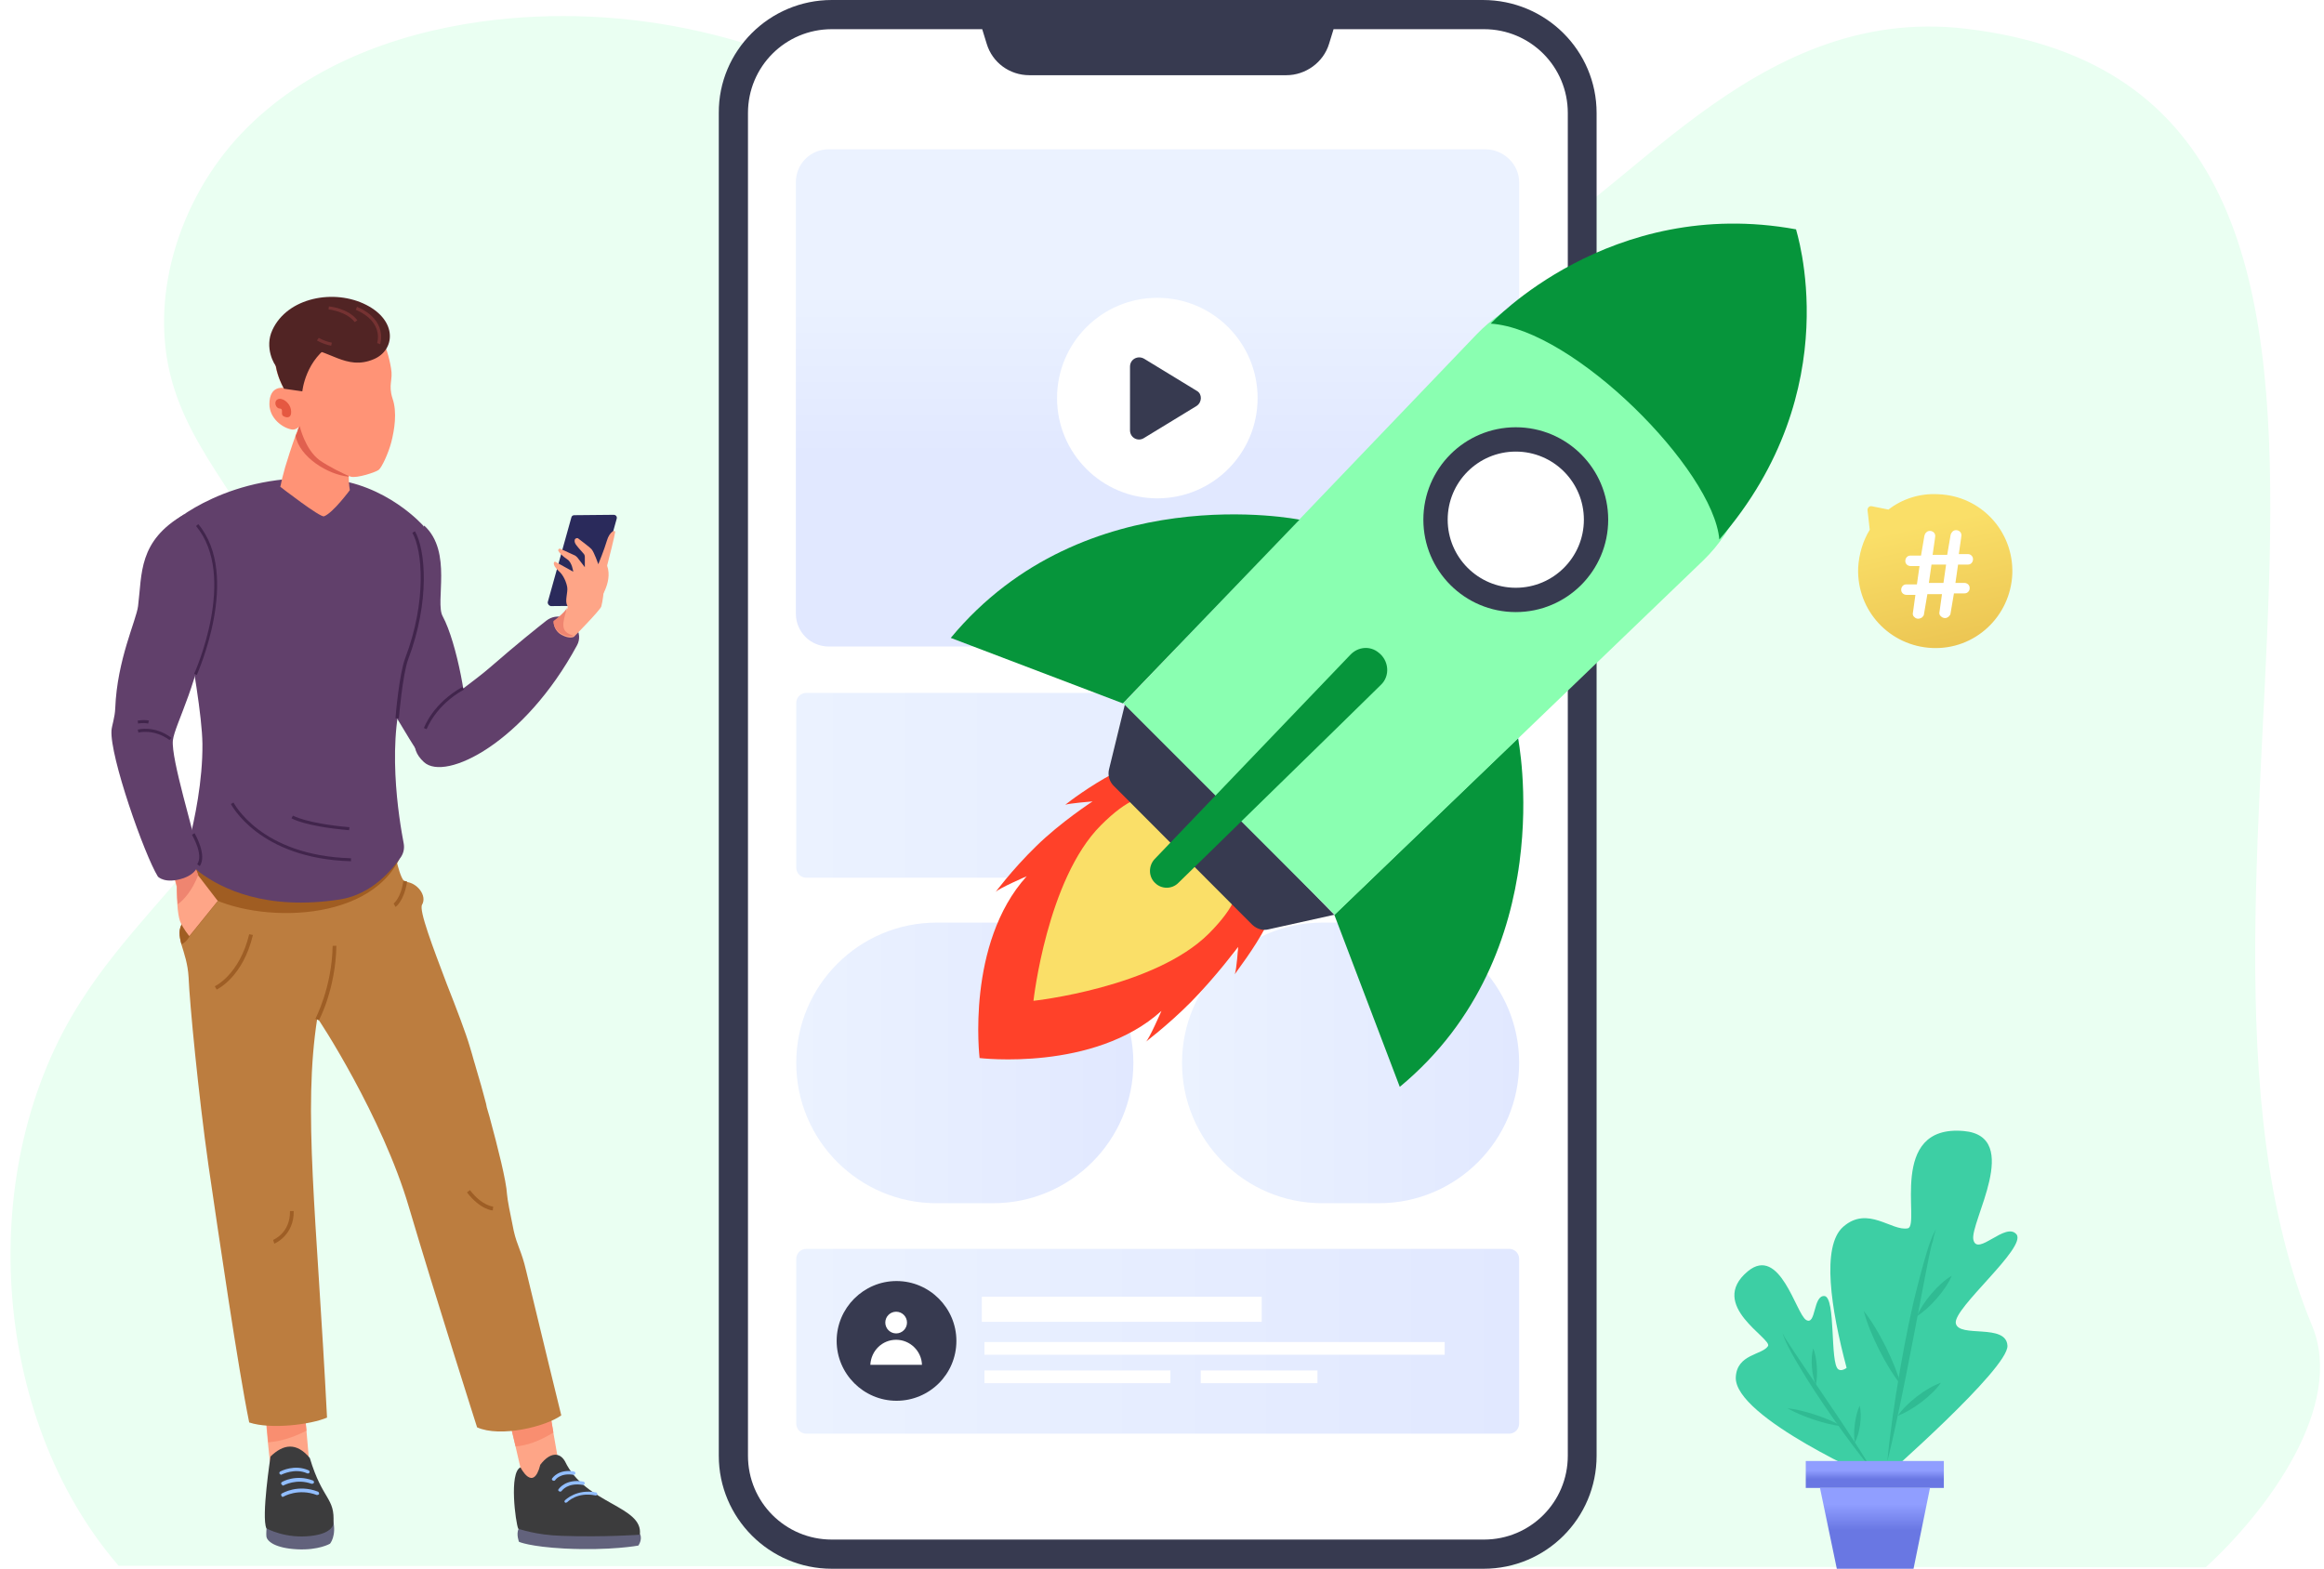 <?xml version="1.0" encoding="utf-8"?>
<!-- Generator: Adobe Illustrator 26.0.1, SVG Export Plug-In . SVG Version: 6.00 Build 0)  -->
<svg version="1.1" id="Layer_1" xmlns="http://www.w3.org/2000/svg" xmlns:xlink="http://www.w3.org/1999/xlink" x="0px" y="0px"
	 viewBox="0 0 621.1 419.3" style="enable-background:new 0 0 621.1 419.3;" xml:space="preserve">
<style type="text/css">
	.st0{clip-path:url(#SVGID_00000103254246639953619890000005403424482691370391_);}
	.st1{filter:url(#Adobe_OpacityMaskFilter);}
	.st2{clip-path:url(#SVGID_00000091008442851183757470000015295700529683439278_);}
	.st3{clip-path:url(#SVGID_00000164492334249877421270000008759922851928268677_);}
	
		.st4{clip-path:url(#SVGID_00000157281384027891003060000016725697819686606500_);fill:url(#SVGID_00000116925255442183781540000011020507648505789086_);}
	
		.st5{clip-path:url(#SVGID_00000091008442851183757470000015295700529683439278_);mask:url(#SVGID_00000074400733186234838790000009546881570078063032_);fill:url(#SVGID_00000080916426149629618340000006672014178205885862_);}
	.st6{clip-path:url(#SVGID_00000035515322367300081800000014990726081706777791_);}
	.st7{filter:url(#Adobe_OpacityMaskFilter_00000149355675624340525780000012138985243134215581_);}
	.st8{clip-path:url(#SVGID_00000178194701988651071990000002732654719639315383_);}
	.st9{clip-path:url(#SVGID_00000049207320764107243410000004728224886085897151_);}
	
		.st10{clip-path:url(#SVGID_00000039135840405958497480000006248097653942454190_);fill:url(#SVGID_00000116954798289151766860000000441971901930818215_);}
	
		.st11{clip-path:url(#SVGID_00000178194701988651071990000002732654719639315383_);mask:url(#SVGID_00000079458222079523339990000015650804004509698176_);fill:url(#SVGID_00000028298855999039185220000002893207485637555853_);}
	.st12{fill:#EAFFF2;}
	.st13{fill:#373A50;}
	.st14{fill:#FFFFFF;}
	.st15{fill:url(#SVGID_00000066512438132173248480000013795772437037160868_);}
	.st16{fill:url(#SVGID_00000164472103916803453630000002541509539208060847_);}
	.st17{fill:url(#SVGID_00000034771875016681617280000002676270330221739407_);}
	.st18{fill:url(#SVGID_00000000198325334795429870000007369822512478008504_);}
	.st19{fill:url(#SVGID_00000161620749876405125000000013812746029083139728_);}
	.st20{fill:url(#SVGID_00000019676435407718974700000018202965842648063366_);}
	.st21{fill:#3DCFA4;}
	.st22{fill:#30BB93;}
	.st23{fill:url(#SVGID_00000036239058379062851560000001425461562860594314_);}
	.st24{fill:url(#SVGID_00000137118645692456662980000004689890380079354544_);}
	.st25{fill-rule:evenodd;clip-rule:evenodd;fill:#FA5814;}
	.st26{fill-rule:evenodd;clip-rule:evenodd;fill:#FF4129;}
	.st27{fill-rule:evenodd;clip-rule:evenodd;fill:#FADF68;}
	.st28{fill:#06953B;}
	.st29{fill:#8AFFB1;}
	.st30{fill:#E0E0E0;}
	.st31{fill:#62627C;}
	.st32{fill:#FEA587;}
	.st33{fill:#3C3C3D;}
	.st34{fill:#F98E70;}
	.st35{fill:#92BEFF;}
	.st36{fill:#2A2A5B;}
	.st37{fill:#BC7D3F;}
	.st38{fill:#A05D22;}
	.st39{fill:#61406B;}
	.st40{fill:#FF9376;}
	.st41{fill:#E0604F;}
	.st42{fill:#9E5E25;}
	.st43{fill:#EF8570;}
	.st44{fill:#41254C;}
	.st45{fill:#512424;}
	.st46{fill:#E55841;}
	.st47{fill:#753232;}
</style>
<g id="Viral_Content">
	<g>
		<g>
			<g>
				<g>
					<defs>
						<polygon id="SVGID_1_" points="-3.7,-42 -2.4,-42 -3.7,-40.8 						"/>
					</defs>
					<defs>
						<polygon id="SVGID_00000181084619606342280550000011673473943651445677_" points="-6.1,-44.4 -7.3,-44.4 -6.1,-45.7 						"/>
					</defs>
					<clipPath id="SVGID_00000008137450961989287390000003620355641853242023_">
						<use xlink:href="#SVGID_1_"  style="overflow:visible;"/>
					</clipPath>
					
						<clipPath id="SVGID_00000087375293522031981580000003274632918563281563_" style="clip-path:url(#SVGID_00000008137450961989287390000003620355641853242023_);">
						<use xlink:href="#SVGID_00000181084619606342280550000011673473943651445677_"  style="overflow:visible;"/>
					</clipPath>
					<defs>
						<filter id="Adobe_OpacityMaskFilter" filterUnits="userSpaceOnUse" x="-3.9" y="368.8" width="626" height="142.4">
							<feColorMatrix  type="matrix" values="1 0 0 0 0  0 1 0 0 0  0 0 1 0 0  0 0 0 1 0"/>
						</filter>
					</defs>
					
						<mask maskUnits="userSpaceOnUse" x="-3.9" y="368.8" width="626" height="142.4" id="SVGID_00000181801341576779385660000001283447755323962021_">
						<g class="st1">
							<g>
								<defs>
									<polygon id="SVGID_00000127003440140484357500000007419861413032466311_" points="-3.7,-42 -2.4,-42 -3.7,-40.8 									
										"/>
								</defs>
								<defs>
									<polygon id="SVGID_00000168091927199612530340000018159449219465170325_" points="-6.1,-44.4 -7.3,-44.4 -6.1,-45.7 
																			"/>
								</defs>
								
									<clipPath id="SVGID_00000013185262467943719180000014391480247532335244_" style="clip-path:url(#SVGID_00000087375293522031981580000003274632918563281563_);">
									<use xlink:href="#SVGID_00000127003440140484357500000007419861413032466311_"  style="overflow:visible;"/>
								</clipPath>
								
									<clipPath id="SVGID_00000129203426285478116430000014395369206062346142_" style="clip-path:url(#SVGID_00000013185262467943719180000014391480247532335244_);">
									<use xlink:href="#SVGID_00000168091927199612530340000018159449219465170325_"  style="overflow:visible;"/>
								</clipPath>
								
									<linearGradient id="SVGID_00000141424736810672215380000005518760636981648530_" gradientUnits="userSpaceOnUse" x1="279.389" y1="81.69" x2="287.337" y2="166.284" gradientTransform="matrix(1.225 0 0 -1.225 -36.86 594.092)">
									<stop  offset="0" style="stop-color:#000000"/>
									<stop  offset="1" style="stop-color:#FFFFFF"/>
								</linearGradient>
								
									<path style="clip-path:url(#SVGID_00000129203426285478116430000014395369206062346142_);fill:url(#SVGID_00000141424736810672215380000005518760636981648530_);" d="
									M622.1,432.4c-0.2,33.8-49.2,50.7-221.3,49.8c-22.5-0.1-46.2-0.5-70.2-1.2c-12.7,17.5-82.4,30.5-166.4,30.1
									C71.3,510.8-4,493.9-3.9,473.7c0-2.4,0.7-5,3.1-7c47-38.6-8.7-60.9,31.1-98h562.8C616.2,380.1,622.2,413.6,622.1,432.4z"/>
							</g>
						</g>
					</mask>
					
						<linearGradient id="SVGID_00000026133163918927508820000010681794218762651024_" gradientUnits="userSpaceOnUse" x1="279.389" y1="81.69" x2="287.337" y2="166.284" gradientTransform="matrix(1.225 0 0 -1.225 -36.86 594.092)">
						<stop  offset="0" style="stop-color:#000000"/>
						<stop  offset="1" style="stop-color:#FFFFFF"/>
					</linearGradient>
					
						<path style="clip-path:url(#SVGID_00000087375293522031981580000003274632918563281563_);mask:url(#SVGID_00000181801341576779385660000001283447755323962021_);fill:url(#SVGID_00000026133163918927508820000010681794218762651024_);" d="
						M622.1,432.4c-0.2,33.8-49.2,50.7-221.3,49.8c-22.5-0.1-46.2-0.5-70.2-1.2c-12.7,17.5-82.4,30.5-166.4,30.1
						C71.3,510.8-4,493.9-3.9,473.7c0-2.4,0.7-5,3.1-7c47-38.6-8.7-60.9,31.1-98h562.8C616.2,380.1,622.2,413.6,622.1,432.4z"/>
				</g>
			</g>
		</g>
		<g>
			<g>
				<defs>
					<polygon id="SVGID_00000109752043965194513180000014318716107592283539_" points="-3.7,-42 -2.4,-42 -3.7,-40.8 					"/>
				</defs>
				<defs>
					<polygon id="SVGID_00000031913907256602944750000013100706632415833778_" points="-6.1,-44.4 -7.3,-44.4 -6.1,-45.7 					"/>
				</defs>
				<clipPath id="SVGID_00000022538794586091776630000014329334921112169396_">
					<use xlink:href="#SVGID_00000109752043965194513180000014318716107592283539_"  style="overflow:visible;"/>
				</clipPath>
				
					<clipPath id="SVGID_00000033334506609649711350000010538055089405180847_" style="clip-path:url(#SVGID_00000022538794586091776630000014329334921112169396_);">
					<use xlink:href="#SVGID_00000031913907256602944750000013100706632415833778_"  style="overflow:visible;"/>
				</clipPath>
				<defs>
					
						<filter id="Adobe_OpacityMaskFilter_00000014625839601184349710000013229807776841436583_" filterUnits="userSpaceOnUse" x="2.8" y="-42.8" width="617.2" height="418.6">
						<feColorMatrix  type="matrix" values="1 0 0 0 0  0 1 0 0 0  0 0 1 0 0  0 0 0 1 0"/>
					</filter>
				</defs>
				
					<mask maskUnits="userSpaceOnUse" x="2.8" y="-42.8" width="617.2" height="418.6" id="SVGID_00000147910510807130127960000010794258036001387910_">
					<g style="filter:url(#Adobe_OpacityMaskFilter_00000014625839601184349710000013229807776841436583_);">
						<g>
							<defs>
								<polygon id="SVGID_00000057135691503244446720000001544964461468985754_" points="-3.7,-42 -2.4,-42 -3.7,-40.8 								"/>
							</defs>
							<defs>
								<polygon id="SVGID_00000037695058372535441220000010514929828720230822_" points="-6.1,-44.4 -7.3,-44.4 -6.1,-45.7 
																	"/>
							</defs>
							
								<clipPath id="SVGID_00000126285930380389095340000016664007693975855521_" style="clip-path:url(#SVGID_00000033334506609649711350000010538055089405180847_);">
								<use xlink:href="#SVGID_00000057135691503244446720000001544964461468985754_"  style="overflow:visible;"/>
							</clipPath>
							
								<clipPath id="SVGID_00000152970271894705845900000014706174176605952642_" style="clip-path:url(#SVGID_00000126285930380389095340000016664007693975855521_);">
								<use xlink:href="#SVGID_00000037695058372535441220000010514929828720230822_"  style="overflow:visible;"/>
							</clipPath>
							
								<linearGradient id="SVGID_00000087372608231087875000000001706720070953497475_" gradientUnits="userSpaceOnUse" x1="317.765" y1="463.785" x2="278.334" y2="199.796" gradientTransform="matrix(1.225 0 0 -1.225 -36.86 594.092)">
								<stop  offset="0" style="stop-color:#000000"/>
								<stop  offset="1" style="stop-color:#FFFFFF"/>
							</linearGradient>
							
								<path style="clip-path:url(#SVGID_00000152970271894705845900000014706174176605952642_);fill:url(#SVGID_00000087372608231087875000000001706720070953497475_);" d="
								M589.5,375.9l-557.8-6.4c-34.3-39.7-38.6-104.7-10-149c11-17.3,26.1-31.1,38.1-47.6c11.9-16.5,20.8-37.6,16.4-57.9
								C71.5,93.6,53.4,78,46.7,57.2c-7.8-23.6,1.1-51.1,17.9-68.7s40.3-26.5,63.8-29.8c39.1-5.4,79.8,3.8,113.4,25.8
								c22.5,14.7,42.1,35.1,67.1,44.2c30.4,11.1,64,3.9,94.2-8s64.7-67.1,122.6-60.1c142.5,17.1,43,227.7,92.3,346.6
								C626.8,328.7,606.1,360.7,589.5,375.9z"/>
						</g>
					</g>
				</mask>
				
					<linearGradient id="SVGID_00000037650590401548354790000009471124661857774232_" gradientUnits="userSpaceOnUse" x1="317.765" y1="463.785" x2="278.334" y2="199.796" gradientTransform="matrix(1.225 0 0 -1.225 -36.86 594.092)">
					<stop  offset="0" style="stop-color:#000000"/>
					<stop  offset="1" style="stop-color:#FFFFFF"/>
				</linearGradient>
				
					<path style="clip-path:url(#SVGID_00000033334506609649711350000010538055089405180847_);mask:url(#SVGID_00000147910510807130127960000010794258036001387910_);fill:url(#SVGID_00000037650590401548354790000009471124661857774232_);" d="
					M589.5,375.9l-557.8-6.4c-34.3-39.7-38.6-104.7-10-149c11-17.3,26.1-31.1,38.1-47.6c11.9-16.5,20.8-37.6,16.4-57.9
					C71.5,93.6,53.4,78,46.7,57.2c-7.8-23.6,1.1-51.1,17.9-68.7s40.3-26.5,63.8-29.8c39.1-5.4,79.8,3.8,113.4,25.8
					c22.5,14.7,42.1,35.1,67.1,44.2c30.4,11.1,64,3.9,94.2-8s64.7-67.1,122.6-60.1c142.5,17.1,43,227.7,92.3,346.6
					C626.8,328.7,606.1,360.7,589.5,375.9z"/>
			</g>
		</g>
		<path class="st12" d="M589.5,418.9l-557.8-0.4c-34.3-39.7-38.6-106.7-10-151c11-17.3,26.1-31.1,38.1-47.6
			c11.9-16.5,20.8-37.6,16.4-57.9c-4.7-21.3-22.8-36.9-29.5-57.7c-7.8-23.6,1.1-51.1,17.9-68.7s40.3-26.5,63.8-29.8
			c39.1-5.4,79.8,3.8,113.4,25.8c22.5,14.7,42.1,35.1,67.1,44.2c30.4,11.1,64,3.9,94.2-8S467.7,0.7,525.6,7.7
			c142.5,17.1,43,227.7,92.3,346.6C626.8,375.7,606.1,403.7,589.5,418.9z"/>
		<g>
			<g>
				<path class="st13" d="M426.7,30.2v358.9c0,16.7-13.5,30.2-30.2,30.2H222.3c-16.7,0-30.2-13.6-30.2-30.2V30.2
					C192,13.6,205.6,0,222.3,0h174C413.1,0,426.7,13.5,426.7,30.2z"/>
				<path class="st14" d="M222.3,411.5c-12.4,0-22.4-10-22.4-22.4V30.2c0-12.4,10-22.4,22.4-22.4h40.2l1.2,3.9
					c1.5,5,6.1,8.4,11.4,8.4h68.7c5.1,0,9.9-3.4,11.4-8.4l1.2-3.9h40.2c12.4,0,22.4,10,22.4,22.4v358.9c0,12.4-10,22.4-22.4,22.4
					H222.3V411.5z"/>
			</g>
			<g>
				
					<linearGradient id="SVGID_00000129165079673342228470000003674964003652354472_" gradientUnits="userSpaceOnUse" x1="282.703" y1="421.294" x2="282.703" y2="385.426" gradientTransform="matrix(1.225 0 0 -1.225 -36.86 594.092)">
					<stop  offset="0" style="stop-color:#EBF2FF"/>
					<stop  offset="1" style="stop-color:#E1E8FF"/>
				</linearGradient>
				<path style="fill:url(#SVGID_00000129165079673342228470000003674964003652354472_);" d="M406,48.7V164c0,4.9-3.9,8.8-8.8,8.8
					H221.5c-4.9,0-8.8-3.9-8.8-8.8V48.7c0-4.9,3.9-8.8,8.8-8.8h175.6C402,40,406,44,406,48.7z"/>
			</g>
			<circle class="st14" cx="309.3" cy="106.4" r="26.8"/>
			
				<linearGradient id="SVGID_00000005967304152311765640000009457650875072733591_" gradientUnits="userSpaceOnUse" x1="203.903" y1="313.778" x2="361.603" y2="313.778" gradientTransform="matrix(1.225 0 0 -1.225 -36.86 594.092)">
				<stop  offset="0" style="stop-color:#EBF2FF"/>
				<stop  offset="1" style="stop-color:#E1E8FF"/>
			</linearGradient>
			<path style="fill:url(#SVGID_00000005967304152311765640000009457650875072733591_);" d="M406,187.9v44c0,1.5-1.2,2.7-2.7,2.7
				H215.5c-1.5,0-2.7-1.2-2.7-2.7v-44c0-1.5,1.2-2.7,2.7-2.7h187.6C404.7,185.2,406,186.4,406,187.9z"/>
			
				<linearGradient id="SVGID_00000107547800071685758630000007710668781583511690_" gradientUnits="userSpaceOnUse" x1="203.903" y1="192.381" x2="361.603" y2="192.381" gradientTransform="matrix(1.225 0 0 -1.225 -36.86 594.092)">
				<stop  offset="0" style="stop-color:#EBF2FF"/>
				<stop  offset="1" style="stop-color:#E1E8FF"/>
			</linearGradient>
			<path style="fill:url(#SVGID_00000107547800071685758630000007710668781583511690_);" d="M406,336.5v44c0,1.5-1.2,2.7-2.7,2.7
				H215.5c-1.5,0-2.7-1.2-2.7-2.7v-44c0-1.5,1.2-2.7,2.7-2.7h187.6C404.7,333.7,406,334.9,406,336.5z"/>
			
				<linearGradient id="SVGID_00000116203544609082229380000010144102259839931831_" gradientUnits="userSpaceOnUse" x1="203.903" y1="253.128" x2="277.403" y2="253.128" gradientTransform="matrix(1.225 0 0 -1.225 -36.86 594.092)">
				<stop  offset="0" style="stop-color:#EBF2FF"/>
				<stop  offset="1" style="stop-color:#E1E8FF"/>
			</linearGradient>
			<path style="fill:url(#SVGID_00000116203544609082229380000010144102259839931831_);" d="M265.4,321.6h-15.1
				c-20.7,0-37.5-16.8-37.5-37.5l0,0c0-20.7,16.8-37.5,37.5-37.5h15.1c20.7,0,37.5,16.8,37.5,37.5l0,0
				C302.9,304.8,286.1,321.6,265.4,321.6z"/>
			
				<linearGradient id="SVGID_00000134945357406044149580000000870983303082564751_" gradientUnits="userSpaceOnUse" x1="288.103" y1="253.128" x2="361.603" y2="253.128" gradientTransform="matrix(1.225 0 0 -1.225 -36.86 594.092)">
				<stop  offset="0" style="stop-color:#EBF2FF"/>
				<stop  offset="1" style="stop-color:#E1E8FF"/>
			</linearGradient>
			<path style="fill:url(#SVGID_00000134945357406044149580000000870983303082564751_);" d="M368.5,321.6h-15.1
				c-20.7,0-37.5-16.8-37.5-37.5l0,0c0-20.7,16.8-37.5,37.5-37.5h15.1c20.7,0,37.5,16.8,37.5,37.5l0,0
				C406,304.8,389.2,321.6,368.5,321.6z"/>
			<g>
				<path class="st13" d="M319.8,108.5l-14.1,8.6c-1.6,1-3.7-0.1-3.7-2.1V98c0-2,2.1-3.1,3.8-2.1l14.1,8.6
					C321.3,105.3,321.3,107.5,319.8,108.5z"/>
			</g>
			<g>
				<path class="st13" d="M255.6,358.4c0,8.9-7.2,16-16,16c-8.8,0-16-7.2-16-16s7.2-16,16-16C248.4,342.4,255.6,349.6,255.6,358.4z"
					/>
				<g>
					<g>
						<ellipse class="st14" cx="239.5" cy="353.5" rx="2.9" ry="2.9"/>
						<path class="st14" d="M246.4,364.8c-0.1-3.7-3.2-6.7-6.9-6.7s-6.7,2.9-6.9,6.7H246.4z"/>
					</g>
				</g>
				<g>
					<rect x="262.4" y="346.6" class="st14" width="74.8" height="6.7"/>
					<rect x="263.1" y="358.7" class="st14" width="123" height="3.4"/>
					<rect x="320.9" y="366.3" class="st14" width="31.2" height="3.4"/>
					<rect x="263.1" y="366.3" class="st14" width="49.7" height="3.4"/>
				</g>
			</g>
		</g>
		<g>
			
				<linearGradient id="SVGID_00000114795448073122697260000011050089056259266455_" gradientUnits="userSpaceOnUse" x1="450.283" y1="370.525" x2="456.884" y2="340.217" gradientTransform="matrix(1.225 0 0 -1.225 -36.86 594.092)">
				<stop  offset="0" style="stop-color:#FADF68"/>
				<stop  offset="1" style="stop-color:#EAC250"/>
			</linearGradient>
			<path style="fill:url(#SVGID_00000114795448073122697260000011050089056259266455_);" d="M504.7,136.2l-4.5-0.9
				c-0.6-0.1-1.1,0.4-1.1,1l0.6,5.3c-1.8,2.9-2.9,6.5-3.1,10.2c-0.4,11.4,8.4,20.9,19.8,21.4c11.4,0.5,20.9-8.4,21.4-19.8
				c0.4-11.4-8.4-20.9-19.8-21.3C513,131.8,508.3,133.4,504.7,136.2z"/>
			<path class="st14" d="M525.9,150.9c0.4,0,0.7-0.1,1-0.4c0.2-0.2,0.4-0.6,0.4-1s-0.1-0.7-0.4-1s-0.6-0.4-1-0.4h-2.4
				c0.7-4.8,0.7-4.9,0.7-5c0-0.4-0.1-0.7-0.4-1c-0.2-0.2-0.6-0.4-1-0.4s-0.7,0.1-1,0.4c-0.2,0.2-0.4,0.5-0.5,0.9l-0.9,5.3h-3.9
				c0.7-4.8,0.7-4.9,0.7-5c0-0.4-0.1-0.7-0.4-1c-0.2-0.2-0.6-0.4-1-0.4s-0.7,0.1-1,0.4s-0.4,0.5-0.5,0.9l-0.9,5.3h-2.8
				c-0.4,0-0.7,0.1-1,0.4c-0.2,0.2-0.4,0.6-0.4,1s0.1,0.7,0.4,1c0.2,0.2,0.6,0.4,1,0.4h2.4l-0.7,4.9h-2.8c-0.4,0-0.7,0.1-1,0.4
				c-0.2,0.2-0.4,0.6-0.4,1s0.1,0.7,0.4,1c0.2,0.2,0.6,0.4,1,0.4h2.4c-0.7,4.9-0.7,5-0.7,5c0,0.4,0.1,0.7,0.5,1c0.5,0.5,1.3,0.5,2,0
				c0.2-0.2,0.5-0.5,0.5-0.9l0.9-5.3h3.9c-0.7,4.9-0.7,5-0.7,5c0,0.4,0.1,0.7,0.5,1c0.2,0.2,0.6,0.4,1,0.4s0.6-0.1,1-0.4
				c0.2-0.2,0.5-0.5,0.5-0.9l0.9-5.3h2.8c0.4,0,0.7-0.1,1-0.4s0.4-0.6,0.4-1s-0.1-0.7-0.4-1c-0.2-0.2-0.6-0.4-1-0.4h-2.4l0.7-4.9
				H525.9z M520.1,150.9l-0.7,4.9h-3.9l0.7-4.9H520.1z"/>
		</g>
		<g>
			<g>
				<path class="st21" d="M503.2,395.2c0,0,33.6-29.4,33.3-35.5s-13-2-13.8-6s19.1-20.3,16.2-23.8c-2.9-3.4-10.4,6-11.5,1.5
					c-1.1-4.5,13.3-27.7-2.6-29.1c-20.5-1.8-11.5,25.2-14.9,26c-4.3,0.9-10.7-6.2-17.3-0.4C480.8,338.3,503.2,395.2,503.2,395.2z"/>
				<path class="st22" d="M504.4,390.6c1.3-14.1,5.1-35.8,8.1-47c0.7-2.8,2.3-8.8,3.3-11.5c0.2-0.6,0.5-1.2,0.7-1.8l0.9-1.8l-0.6,2
					c-0.1,0.6-0.2,1.3-0.5,2C514.7,338.6,509.2,371.3,504.4,390.6z"/>
				<path class="st22" d="M512.3,351.8c1.5-3.7,5.8-8.8,9.3-10.8C520.1,344.7,515.7,349.7,512.3,351.8z"/>
				<path class="st22" d="M507.2,378.4c2.2-3.3,7.6-7.5,11.5-8.8C516.4,373,511,377,507.2,378.4z"/>
				<path class="st22" d="M508,370.1c-3.7-4.5-8.4-13.7-9.9-19.7C502,355.2,506.5,364.4,508,370.1z"/>
			</g>
			<g>
				<path class="st21" d="M502.1,395.8c0,0,2.1-30.7-1.1-33.6c-3.1-2.8-7.2,5.4-9.7,3.8c-2.3-1.6-0.6-19.2-3.7-19.6
					c-3.1-0.2-2.2,8-4.9,6.4c-2.7-1.6-7-20.1-15.6-13c-10.9,9.1,6.7,18,5.4,20c-1.6,2.4-8.3,2.1-8.6,8.3
					C463.4,378.9,502.1,395.8,502.1,395.8z"/>
				<path class="st22" d="M500.4,393c-6.5-7.8-15.1-20.3-19-26.9c-4.4-7.2-4.9-9.4-5-9.8l0.6,1.2c1,1.6,4.2,6.4,5.3,8
					C486.5,371.8,495.1,384.1,500.4,393z"/>
				<path class="st22" d="M485.3,370.2c-1.1-2.6-1.5-7.1-0.7-9.8C485.6,362.8,485.9,367.5,485.3,370.2z"/>
				<path class="st22" d="M495.7,385.6c-0.5-2.7,0.1-7.3,1.3-9.9C497.7,378.4,497.1,383,495.7,385.6z"/>
				<path class="st22" d="M492.2,381.2c-4.2-0.4-10.9-2.7-14.5-4.8C481.8,376.8,488.5,379,492.2,381.2z"/>
			</g>
			
				<linearGradient id="SVGID_00000073687964055861141890000004980168297808111019_" gradientUnits="userSpaceOnUse" x1="439.253" y1="164.136" x2="439.253" y2="162.272" gradientTransform="matrix(1.225 0 0 -1.225 -36.86 594.092)">
				<stop  offset="0" style="stop-color:#909EFF"/>
				<stop  offset="1" style="stop-color:#6977E3"/>
			</linearGradient>
			
				<rect x="482.6" y="390.5" style="fill:url(#SVGID_00000073687964055861141890000004980168297808111019_);" width="36.9" height="7.2"/>
			
				<linearGradient id="SVGID_00000114041232129937225420000007152785748782293411_" gradientUnits="userSpaceOnUse" x1="439.303" y1="156.773" x2="439.303" y2="151.053" gradientTransform="matrix(1.225 0 0 -1.225 -36.86 594.092)">
				<stop  offset="0" style="stop-color:#909EFF"/>
				<stop  offset="1" style="stop-color:#6977E3"/>
			</linearGradient>
			<polygon style="fill:url(#SVGID_00000114041232129937225420000007152785748782293411_);" points="511.3,419.8 491,419.8 
				486.4,397.7 515.8,397.7 			"/>
		</g>
		<g>
			<g>
				<polygon class="st25" points="328.9,215.3 328.8,215.2 328.8,215.2 				"/>
				<path class="st25" d="M328.9,257.9C328.8,258,328.8,257.9,328.9,257.9L328.9,257.9z"/>
				<path class="st26" d="M318.4,267.7c-6.4,6.5-13.1,11.4-12.2,10.8c0.9-0.7,4.2-8.3,4.2-8.3c-18,16.3-48.6,12.6-48.6,12.6
					l-0.1,0.1l0.1-0.1c0,0-3.7-30.6,12.6-48.6c0,0-7.6,3.3-8.3,4.2s4.3-5.9,10.8-12.2c6.5-6.4,15.1-12,15.1-12s-6.2,0.5-7.3,0.9
					c1.1-0.9,6.5-5,12.9-8.4c7.3-4,9.8-4,9.8-4s11.6,3.3,12.6,3.3l9.7,9.2l0.1,0.1l0.1,0.1l9.2,9.7c-0.1,1.1,3.3,12.6,3.3,12.6
					s0,2.3-4,9.8c-3.4,6.4-7.7,11.8-8.4,12.9c0.5-1.2,0.9-7.3,0.9-7.3S324.8,261.2,318.4,267.7z"/>
				<path class="st27" d="M323.1,249.5c-14.5,14.5-46.9,18-46.9,18s3.6-32.5,18-46.9c14.5-14.5,18.5-5.5,26.5,2.4
					S337.5,235,323.1,249.5z"/>
				<polygon class="st25" points="329.1,215.4 329.1,215.6 328.9,215.3 				"/>
				<path class="st25" d="M286.3,215.4L286.3,215.4C286.4,215.4,286.4,215.4,286.3,215.4z"/>
			</g>
			<g>
				<g>
					<g>
						<g>
							<g>
								<g>
									<g>
										<g>
											<path class="st28" d="M405.7,197.3c0,0,11.6,57.4-31.6,93.2l-17.5-46L405.7,197.3z"/>
										</g>
									</g>
								</g>
							</g>
						</g>
					</g>
					<g>
						<g>
							<g>
								<path class="st13" d="M356.6,244.5l-17.6,3.9c-1.5,0.4-3.1-0.1-4.3-1.2l-37.1-37.2c-1.1-1.1-1.6-2.8-1.2-4.4l4.5-18.4
									L356.6,244.5z"/>
							</g>
						</g>
					</g>
					<g>
						<g>
							<g>
								<g>
									<path class="st29" d="M453.5,86.8c-17.1-15.1-43.1-13.8-58.9,2.6L300.2,188l56.5,56.5l98.5-94.7
										C473.1,132.4,472.3,103.4,453.5,86.8z"/>
								</g>
							</g>
						</g>
					</g>
					<g>
						<g>
							<g>
								<g>
									<g>
										<g>
											<path class="st28" d="M347.3,138.9c0,0-57.4-11.6-93.2,31.6l46,17.5L347.3,138.9z"/>
										</g>
									</g>
								</g>
							</g>
						</g>
					</g>
					<g>
						<g>
							<g>
								<g>
									<g>
										<g>
											<path class="st28" d="M459.5,144.2c-1.6-18.6-38.8-56.2-61.1-57.7c0,0,31.8-34.3,81.6-25.2
												C479.8,61.1,494.4,104,459.5,144.2z"/>
										</g>
									</g>
								</g>
							</g>
						</g>
					</g>
					<g>
						<g>
							<path class="st30" d="M300.9,187.3"/>
						</g>
					</g>
					<g>
						<g>
							<g>
								<g>
									<g>
										<g>
											<g>
												<g>
													<path class="st28" d="M360.9,175l-52.3,54.6c-1.7,1.8-1.7,4.7,0.1,6.4l0,0c1.7,1.7,4.5,1.7,6.2,0
														c11-10.8,41-40,54.1-52.9c2.6-2.4,2.2-6.6-0.6-8.7l0,0C366.2,172.6,363,172.8,360.9,175z"/>
												</g>
											</g>
										</g>
									</g>
								</g>
							</g>
						</g>
					</g>
				</g>
				<circle class="st13" cx="405.1" cy="138.9" r="24.7"/>
				<circle class="st14" cx="405.1" cy="138.9" r="18.2"/>
			</g>
		</g>
	</g>
</g>
<g>
	<g>
		<g>
			<g>
				<path class="st31" d="M138.6,408.6c-0.7,1.5,0.1,3.5,0.1,3.5s2.8,1.3,12.2,1.8c12.4,0.6,19.7-0.8,19.7-0.8s1.1-1.5,0.5-3
					C171,410.2,139.1,407.5,138.6,408.6z"/>
			</g>
		</g>
	</g>
	<g>
		<g>
			<g>
				<path class="st32" d="M146.2,373.2l0.9,5.1l0.8,4.7l1.7,9.7c0,0-0.5,2.5-5.8,2.6c-5.4,0.1-4.7-3-4.7-3l-1.3-5.6l-2.1-8.8
					l-0.6-2.3L146.2,373.2z"/>
			</g>
		</g>
	</g>
	<g>
		<g>
			<g>
				<path class="st33" d="M150.1,410.5c11.5,0.4,20.9-0.3,20.9-0.3c1-7.7-14.5-8.1-20-19.6c-1.4-2.5-4-2.5-6.6,0.9
					c-1.9,7.5-5.3,0.7-5.3,0.7c-3.1,1.4-1.3,14.8-0.6,16.4C138.6,408.6,143.1,410.3,150.1,410.5z"/>
			</g>
		</g>
	</g>
	<g>
		<g>
			<g>
				<path class="st34" d="M147.1,378.2l0.8,4.7c-3.9,2.4-7.3,3.5-10.1,3.7l-2.1-8.8L147.1,378.2z"/>
			</g>
		</g>
	</g>
	<g>
		<g>
			<g>
				<path class="st35" d="M151,401.6c-0.2-0.2-0.2-0.4,0-0.6c0.1-0.1,3.1-3.1,8.3-2.1c0.2,0,0.4,0.3,0.3,0.5c0,0.2-0.3,0.4-0.5,0.3
					c-4.8-1-7.4,1.7-7.5,1.8c-0.1,0.1-0.2,0.1-0.3,0.1C151.2,401.7,151.1,401.7,151,401.6z"/>
			</g>
		</g>
	</g>
	<g>
		<g>
			<g>
				<path class="st35" d="M149.4,398.6c-0.2-0.1-0.3-0.4-0.1-0.6c0.1-0.1,1.9-2.8,6.6-2c0.2,0,0.4,0.3,0.4,0.5
					c0,0.2-0.3,0.4-0.5,0.4c-4.1-0.7-5.6,1.5-5.7,1.6c-0.1,0.1-0.2,0.2-0.4,0.2C149.6,398.6,149.5,398.6,149.4,398.6z"/>
			</g>
		</g>
	</g>
	<g>
		<g>
			<g>
				<path class="st35" d="M147.7,395.7c-0.2-0.1-0.3-0.4-0.1-0.6c0.1-0.1,1.7-2.5,5.8-1.8c0.2,0,0.4,0.3,0.4,0.5
					c0,0.2-0.3,0.4-0.5,0.4c-3.5-0.6-4.9,1.3-4.9,1.4c-0.1,0.1-0.2,0.2-0.4,0.2C147.8,395.7,147.8,395.7,147.7,395.7z"/>
			</g>
		</g>
	</g>
	<g>
		<g>
			<g>
				<path class="st36" d="M146.4,160.9l6.3-22.6c0.1-0.4,0.4-0.6,0.8-0.6l10.5-0.1c0.6,0,1,0.5,0.8,1.1l-6.3,22.6
					c-0.1,0.4-0.4,0.6-0.8,0.6l-10.5,0.1C146.7,161.9,146.3,161.4,146.4,160.9z"/>
			</g>
		</g>
	</g>
	<g>
		<g>
			<g>
				<path class="st31" d="M71.7,404.1c0,0-0.7,5.3-0.5,6.6c0.2,1.3,2.4,3.1,8.2,3.4c5.8,0.3,8.8-1.5,8.8-1.5s1.8-2.1,0.8-6.3
					L71.7,404.1z"/>
			</g>
		</g>
	</g>
	<g>
		<g>
			<g>
				<path class="st32" d="M81.2,374.3l0.2,2.8l0.5,5.3l0.9,10.3c0,0-0.4,2.5-5.8,2.6c-5.4,0.1-4.7-3-4.7-3l-0.7-6.7l-0.8-8.7
					l-0.1-0.9L81.2,374.3z"/>
			</g>
		</g>
	</g>
	<g>
		<g>
			<g>
				<path class="st33" d="M83.3,410.5c5.8-0.7,5.8-3.3,5.8-3.3c0.5-7-2.9-6.1-6.3-17.5c-3.6-4.3-7.1-3.7-10.5-0.4
					c0,0-2.5,16.2-1.1,19.2C71.2,408.5,76.3,411.4,83.3,410.5z"/>
			</g>
		</g>
	</g>
	<g>
		<g>
			<g>
				<path class="st34" d="M81.4,377.1l0.5,5.3c-3.9,2-7.3,2.9-10.2,3.1l-0.8-8.7L81.4,377.1z"/>
			</g>
		</g>
	</g>
	<g>
		<g>
			<g>
				<path class="st37" d="M48.5,252.5c0.7,2.3,1.7,5.1,1.9,8.7c0.3,7.1,2.6,31.1,5.3,50.2c2.8,19.1,7.9,54.1,10.9,68.8
					c5.7,1.9,16.4,0.6,20.8-1.3c-2.8-54.8-6.5-81.8-2.6-106.8c0.2,0,17.4,26.3,24.5,50.6c7.2,24.3,18.2,58.8,18.2,58.8
					c6.2,2.8,18.4-0.2,22.5-3.2c0,0-5.2-21.2-9.4-38.7c-1.2-5.2-2.4-6.6-3.3-10.6c-1-4.8-1.7-8.4-1.8-9.8
					c-0.2-3.6-2.4-12.3-4.7-20.8c-0.2-0.8-0.5-1.6-0.7-2.4c-0.1-0.3-0.1-0.7-0.2-1c-0.2-0.9-0.5-1.7-0.7-2.6
					c-0.2-0.8-0.4-1.5-0.6-2.2c-0.5-1.7-1-3.4-1.4-4.8c-0.2-0.6-0.3-1.2-0.5-1.7c-0.4-1.5-0.8-2.8-1.1-3.8
					c-1.1-3.8-3.6-10.3-6.2-16.9c-3.7-9.8-7.5-19.7-6.6-21.2c1.4-2.4-1.3-5.9-4.4-6.1c-1.5-0.1-3-8.3-3-8.3L50,230.1
					c0,0,1.1,9.8-0.3,14.6c-0.2,0.7-0.5,1.3-0.8,1.8C47.6,248.3,47.9,250.2,48.5,252.5z"/>
			</g>
		</g>
	</g>
	<g>
		<g>
			<g>
				<path class="st38" d="M54.6,218.4c0,0-6.4,17,0.3,20.8c13.5,7.7,45.7,7.9,52.8-11.9L54.6,218.4z"/>
			</g>
		</g>
	</g>
	<g>
		<g>
			<g>
				<path class="st39" d="M100.6,156c-5.8,8-9.4,19.9-3.5,24c5.9,4.1,14.6,23.8,17.7,24.2c3.2,0.5,8.8-7.1,9.7-10.7
					c0.8-3.6-2.3-21.6-6.2-28.8c-2.1-3.8,2.7-17.2-4.9-24.2C113.3,140.5,106.4,148,100.6,156z"/>
			</g>
		</g>
	</g>
	<g>
		<g>
			<g>
				<path class="st39" d="M54.1,198.8c-0.2-14.7-9.7-56.4-8.6-58.4c0.4-0.7,16-14.4,42.1-12.4c15.7,1.2,25.6,12.6,25.6,12.6
					s2.3,23.5-4.5,41.3c-5.8,15.1-2,37.3-0.8,43.6c0.2,1.2,0,2.4-0.7,3.5c-2.2,3.2-7.6,10-16.3,11.4c-20,3.1-31.8-3-37.5-7.2
					c-2.5-1.9-3.6-5.2-2.9-8.2C52,219.1,54.2,208.7,54.1,198.8z"/>
			</g>
		</g>
	</g>
	<g>
		<g>
			<g>
				<path class="st39" d="M150.8,165.1c-1.6-0.6-3.4-0.3-4.8,0.8c-2.4,1.9-7.7,6.1-14.7,12.2c-9.6,8.4-26.9,17.4-18,25.6
					c5.8,5.3,26.9-5.3,40.9-31.2c0.9-1.6,0.7-3.5-0.3-4.9C153.1,166.4,152,165.5,150.8,165.1z"/>
			</g>
		</g>
	</g>
	<g>
		<g>
			<g>
				<path class="st38" d="M48.9,246.5c0.3-0.5,0.6-1.1,0.8-1.8l8.6-3.9l-7.6,9.4c0,0-0.8,1.6-2.2,2.2
					C47.9,250.2,47.6,248.3,48.9,246.5z"/>
			</g>
		</g>
	</g>
	<g>
		<g>
			<g>
				<path class="st32" d="M148.5,150.2l4.7,2.6c0,0-0.3-2.5-1.6-3.3c-1.2-0.8-2.2-1.8-2.4-2.3c-0.1-0.4,0.3-0.7,0.6-0.5l3.7,1.7
					c0.3,0.1,0.6,0.4,0.8,0.6l2,2.6l0-2.7c0-0.4-0.1-0.7-0.4-1c-0.4-0.5-1.2-1.3-1.8-2.1c-0.5-0.6-0.6-1.1-0.5-1.5
					c0.1-0.4,0.6-0.6,0.9-0.4c1,0.8,3.2,2.4,3.6,2.9c0.7,0.8,1.8,4,1.8,4s1.6-3.9,2.3-6.3c0.7-2.4,2.2-3,2.2-2.3
					c0,0.5-1.8,7.8-2.3,9.6c-0.5,1.8-0.6,7.3-1.4,10.3c-0.3,1-7.3,8.1-7.3,8.1s-1.1,0.7-3.3-0.5c-2.2-1.2-2.1-3.4-2.1-3.4
					s3.2-2.4,3.7-3.8c0-0.1,0-0.1,0-0.2c0-0.2,0-0.3-0.1-0.5c-0.7-1.1,0.2-3.5,0-4.8c-0.2-1.3-1-3.3-2.3-4.4c-1-0.9-1.3-1.6-1.3-2
					C148,150.2,148.3,150,148.5,150.2z"/>
			</g>
		</g>
	</g>
	<g>
		<g>
			<g>
				<path class="st40" d="M75.4,127.9c0.2-0.8,0.5-1.8,0.8-3c0.7-2.3,1.6-5.2,2.8-8.5c0.1-0.4,0.3-0.8,0.5-1.2
					c0-0.1,0.1-0.2,0.1-0.4c1.1-2.7,2.4-5.7,4.1-8.6v0h0c0.1-0.3,0.2-0.4,0.3-0.6c0.5-0.8,0.9-1.6,1.4-2.4c0,0,15.7,5.2,11.1,12.4
					c-0.6,0.9-1,1.8-1.4,2.7l0,0c-0.6,1.5-1.1,2.9-1.3,4.3c-0.2,0.9-0.3,1.9-0.4,2.7c0,0.2-0.1,0.4-0.1,0.5c0,0.5-0.1,1-0.1,1.4
					c0,2.3,0.3,3.8,0.3,3.8s-4.5,6.1-6.9,7c-1,0.4-11.7-7.9-11.7-7.9S75.1,129.5,75.4,127.9z"/>
			</g>
		</g>
	</g>
	<g>
		<g>
			<g>
				<path class="st41" d="M79.5,115.3c0-0.1,0.1-0.2,0.1-0.4c1.1-2.7,2.4-5.7,4.1-8.6v0h0c0.3-0.1,0.5-0.1,0.5-0.1l10.9,12.3
					c-0.6,1.5-1.1,2.9-1.3,4.3c-0.2,0.9-0.3,1.9-0.4,2.7c0,0.2-0.1,0.4-0.1,0.5c0,0.5-0.1,1-0.1,1.4c-5.6-0.5-13.2-5.3-14.2-10.9
					C79.2,116.1,79.4,115.7,79.5,115.3z"/>
			</g>
		</g>
	</g>
	<g>
		<g>
			<g>
				<path class="st32" d="M160.2,155.5l0,4.9c0,0,4.1-5.5,1.7-10L160.2,155.5z"/>
			</g>
		</g>
	</g>
	<g>
		<g>
			<g>
				<path class="st32" d="M47.4,231.8c1.4-0.9,2.6-1.9,4.1-1.5l0.9,2.4l0.5,1.2l5.3,6.9l-7.6,9.4c0,0-1.7-2-2.5-4
					c-0.3-0.9-0.6-2.6-0.7-4.4c-0.2-2.4-0.2-4.8-0.2-4.8l-1.1-4.2C46.6,232.5,47,232.1,47.4,231.8z"/>
			</g>
		</g>
	</g>
	<g>
		<g>
			<g>
				<path class="st42" d="M84.3,272.3c0-0.1,4.4-8.3,4.6-19.5l1,0c-0.2,11.5-4.6,19.9-4.7,19.9L84.3,272.3z"/>
			</g>
		</g>
	</g>
	<g>
		<g>
			<g>
				<path class="st42" d="M105.2,241.5c0,0,2-1.5,2.6-6.1l1,0.2c-0.8,5.2-3,6.8-3.1,6.8L105.2,241.5z"/>
			</g>
		</g>
	</g>
	<g>
		<g>
			<g>
				<path class="st43" d="M47.4,231.8l4.4-0.9l1.2,2.9c-1.7,4.5-4.1,6.9-5.5,7.9c-0.2-2.4-0.2-4.8-0.2-4.8l-1.1-4.2
					C46.6,232.5,47,232.1,47.4,231.8z"/>
			</g>
		</g>
	</g>
	<g>
		<g>
			<g>
				<path class="st39" d="M49.1,234.7c5-1.8,4-5.6,4-5.6c-1.3-6.9-7.4-26.2-6.9-31.2c0.5-4.4,7.5-16.2,9.2-33.5
					c1.7-17.4-6.2-26.9-6.2-26.9C36.9,144.6,38,153.3,36.9,162c-0.5,3.9-5.6,14.3-6.1,27.3c-0.1,2.5-0.9,4.6-1,5.9
					c-0.5,6.9,8.8,33.3,12.4,39.1C42.2,234.3,44.1,236.4,49.1,234.7z"/>
			</g>
		</g>
	</g>
	<g>
		<g>
			<g>
				<path class="st42" d="M57.4,263.6c0.1,0,6.6-3.1,9.2-13.9l1,0.2c-2.7,11.3-9.5,14.5-9.7,14.6L57.4,263.6z"/>
			</g>
		</g>
	</g>
	<g>
		<g>
			<g>
				<path class="st42" d="M73,331.4c0.2-0.1,4.6-1.9,4.5-7.7l1,0c0.1,6.5-5.1,8.7-5.2,8.7L73,331.4z"/>
			</g>
		</g>
	</g>
	<g>
		<g>
			<g>
				<path class="st43" d="M151.6,162.3c-1.3,4.4-2,6.6,1.7,7.6c0,0-1.1,0.7-3.3-0.5c-2.2-1.2-2.1-3.4-2.1-3.4
					S151.1,163.7,151.6,162.3z"/>
			</g>
		</g>
	</g>
	<g>
		<g>
			<g>
				<path class="st42" d="M124.8,318.7l0.8-0.6c3.2,4.2,6.2,4.4,6.2,4.4l-0.1,1C131.7,323.6,128.3,323.3,124.8,318.7z"/>
			</g>
		</g>
	</g>
	<g>
		<g>
			<g>
				<path class="st35" d="M74.7,393.9c-0.1-0.2,0-0.5,0.2-0.6c0.2-0.1,3.8-2,7.6-0.3c0.2,0.1,0.3,0.4,0.2,0.6
					c-0.1,0.2-0.4,0.3-0.6,0.2c-3.3-1.5-6.7,0.3-6.8,0.3c-0.1,0-0.1,0.1-0.2,0.1C74.9,394.1,74.8,394,74.7,393.9z"/>
			</g>
		</g>
	</g>
	<g>
		<g>
			<g>
				<path class="st35" d="M75.2,396.7c-0.1-0.2-0.1-0.5,0.2-0.6c0.1-0.1,3.7-2.1,8.2-0.4c0.2,0.1,0.4,0.3,0.3,0.6
					c-0.1,0.2-0.3,0.3-0.6,0.3c-4.1-1.5-7.4,0.4-7.5,0.4c-0.1,0-0.2,0.1-0.2,0.1C75.4,396.9,75.3,396.8,75.2,396.7z"/>
			</g>
		</g>
	</g>
	<g>
		<g>
			<g>
				<path class="st35" d="M75.2,399.8c-0.1-0.2-0.1-0.5,0.1-0.6c0.2-0.1,4.3-2.6,9.7-0.5c0.2,0.1,0.3,0.4,0.3,0.6
					c-0.1,0.2-0.4,0.3-0.6,0.3c-5-1.9-8.9,0.4-8.9,0.4c-0.1,0-0.2,0.1-0.2,0.1C75.4,400.1,75.3,400,75.2,399.8z"/>
			</g>
		</g>
	</g>
	<g>
		<g>
			<g>
				<path class="st44" d="M51.9,180.1c0.1-0.3,11.7-26,0.5-39.5l0.6-0.5c11.5,13.8-0.3,40-0.4,40.3L51.9,180.1z"/>
			</g>
		</g>
	</g>
	<g>
		<g>
			<g>
				<path class="st44" d="M105.7,192c0-0.5,1-12,2.6-16.1c5.8-15.3,4.6-28.8,1.9-33.5l0.7-0.4c2.8,4.8,4.1,18.6-1.8,34.2
					c-1.5,4-2.5,15.7-2.5,15.8L105.7,192z"/>
			</g>
		</g>
	</g>
	<g>
		<g>
			<g>
				<path class="st44" d="M113.3,194.6c0.1-0.3,2.4-6.6,10.3-11l0.4,0.7c-7.7,4.3-9.9,10.5-10,10.6L113.3,194.6z"/>
			</g>
		</g>
	</g>
	<g>
		<g>
			<g>
				<path class="st44" d="M52.7,231c1.8-2.6-1.4-7.8-1.4-7.9l0.7-0.4c0.1,0.2,3.4,5.8,1.4,8.8L52.7,231z"/>
			</g>
		</g>
	</g>
	<g>
		<g>
			<g>
				<path class="st44" d="M37,195.8l-0.2-0.8c0.2,0,4.5-1.2,9,2.2l-0.5,0.6C41.1,194.7,37,195.8,37,195.8z"/>
			</g>
		</g>
	</g>
	<g>
		<g>
			<g>
				<path class="st44" d="M36.8,192.6c0.1,0,1.6-0.3,3,0l-0.2,0.8c-1.3-0.3-2.7,0-2.7,0L36.8,192.6z"/>
			</g>
		</g>
	</g>
	<g>
		<g>
			<g>
				<path class="st40" d="M93.7,127.4c1.7,0.5,6.7-1.2,7.5-1.8c0.8-0.6,2.6-4.4,3.4-7.5c0.8-3.2,1.6-7.9,0.3-11.6
					c-1.2-3.8,0.2-4.9-0.4-8.1c-2.1-12.6-10.2-19.9-23.3-13.9c-4.2,1.9-6.3,4.5-7.2,7.1l0,0c-2,5.9,1.8,12.1,1.8,12.1
					S72,102.9,72,108c0,3.8,3.5,6.4,6,6.8c1.1,0.2,2.1-0.9,2.1-0.9s1.4,6.2,5.3,9.1C87.5,124.5,92,126.8,93.7,127.4z"/>
			</g>
		</g>
	</g>
	<g>
		<g>
			<g>
				<path class="st45" d="M74.1,91.7L74.1,91.7c3.8-3.5,13.4-2.4,13.4-2.4l1.7,2.4c-7.6,4.2-8.4,12.9-8.4,12.9l-4.9-0.7
					C75.9,103.8,72.1,97.7,74.1,91.7z"/>
			</g>
		</g>
	</g>
	<g>
		<g>
			<g>
				<path class="st45" d="M80.6,93c-5.8-0.1-6.6,5.1-6.6,5.1c-0.7-0.5-3.4-5.2-1.2-9.9c4-8.7,16.5-11.1,25.1-6.7
					c8.4,4.3,7.7,12.1,2,14.5C92.4,99.2,87.9,93.1,80.6,93z"/>
			</g>
		</g>
	</g>
	<g>
		<g>
			<g>
				<path class="st46" d="M75.7,111.2c-0.8-0.5,0.2-1.9-0.9-2c-1.1,0-1.7-1.8-0.7-2.4c1.1-0.8,3.9,0.9,3.7,3.6
					C77.7,111.8,76.5,111.7,75.7,111.2z"/>
			</g>
		</g>
	</g>
	<g>
		<g>
			<g>
				<path class="st47" d="M100.8,91.7c0-0.1,1.9-5.6-5.7-8.9l0.3-0.8c8.4,3.6,6.2,9.9,6.2,10L100.8,91.7z"/>
			</g>
		</g>
	</g>
	<g>
		<g>
			<g>
				<path class="st47" d="M87.8,82.7l0.1-0.8c0.2,0,5.2,0.5,7.6,3.7l-0.7,0.5C92.6,83.2,87.8,82.7,87.8,82.7z"/>
			</g>
		</g>
	</g>
	<g>
		<g>
			<g>
				<path class="st47" d="M84.7,91l0.5-0.7c0,0,1.2,0.8,3.5,1.3l-0.2,0.8C86,91.9,84.8,91,84.7,91z"/>
			</g>
		</g>
	</g>
	<g>
		<g>
			<g>
				<path class="st44" d="M61.7,214.9l0.7-0.4c0.1,0.1,7.2,14.2,31.4,14.9l0,0.8C69.1,229.5,61.8,215,61.7,214.9z"/>
			</g>
		</g>
	</g>
	<g>
		<g>
			<g>
				<path class="st44" d="M77.9,218.7l0.4-0.7c0,0,3.6,2.1,15.1,3.1l-0.1,0.8C81.6,220.9,78,218.8,77.9,218.7z"/>
			</g>
		</g>
	</g>
</g>
</svg>
